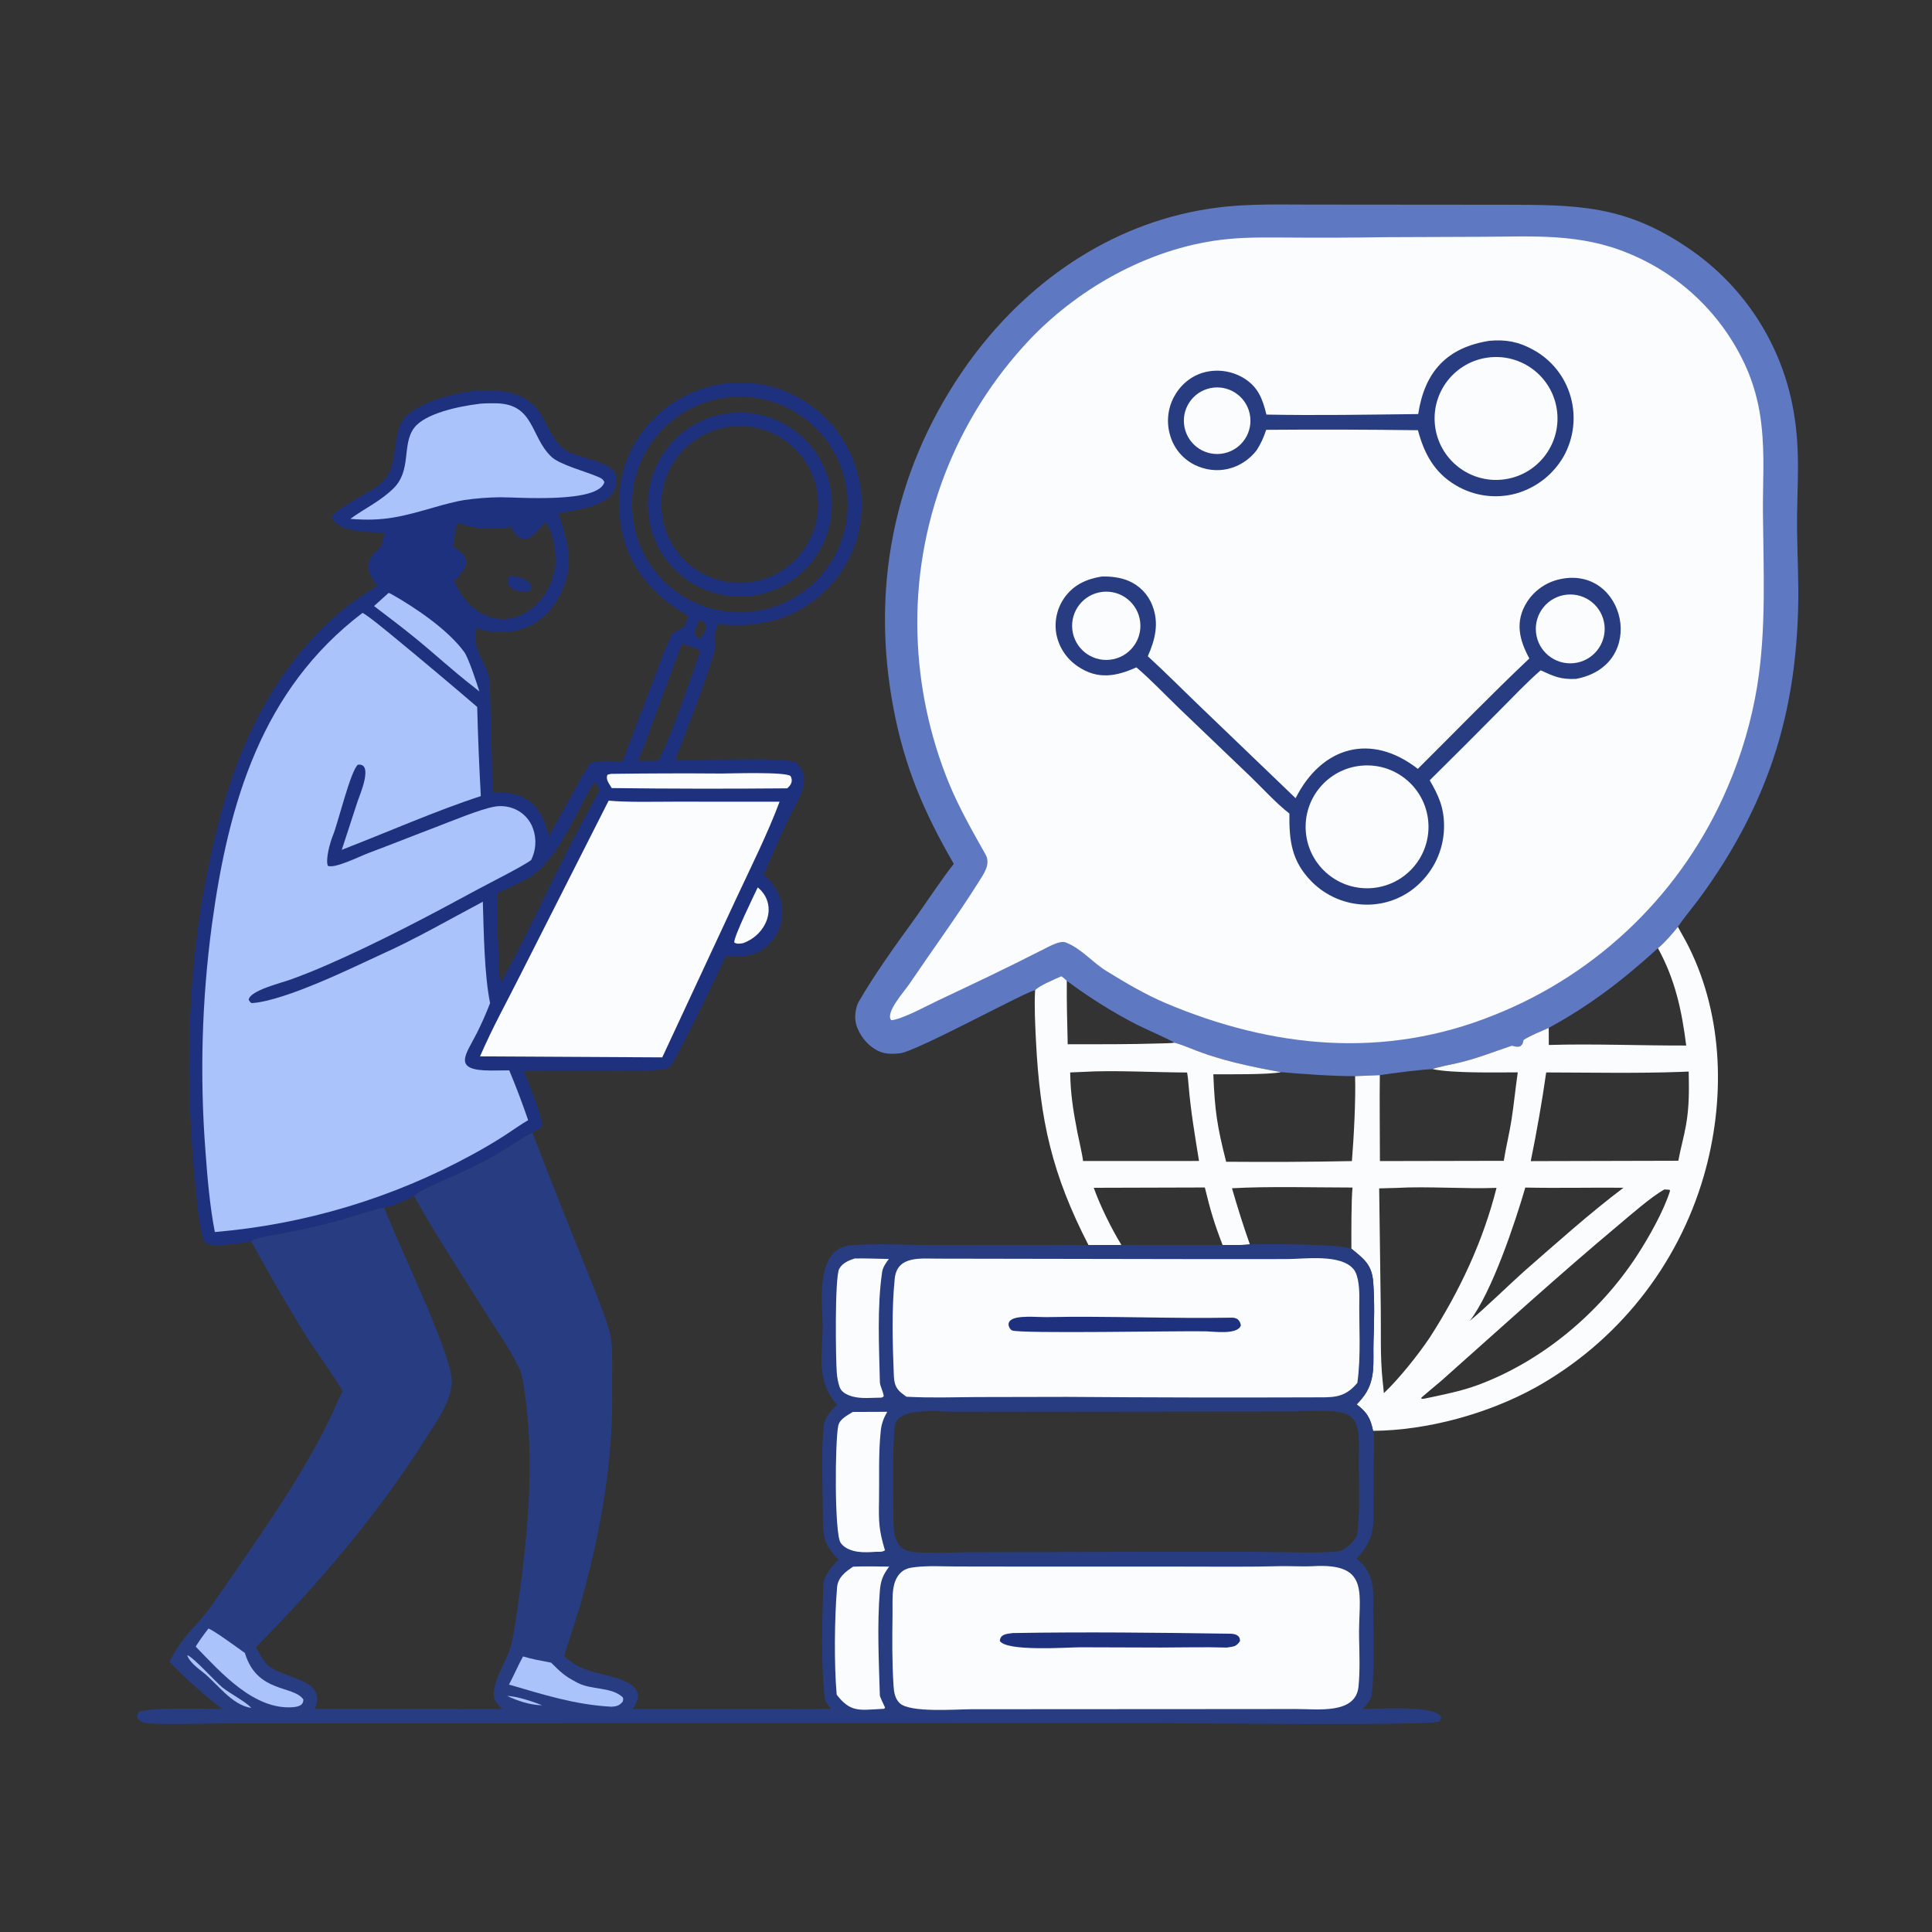 <?xml version="1.0" encoding="utf-8" ?><svg xmlns="http://www.w3.org/2000/svg" xmlns:xlink="http://www.w3.org/1999/xlink" width="381" height="381" viewBox="0 0 381 381"><rect x="0" y="0" width="381" height="381" fill="#333333" stroke="none"/><path fill="#5E78C2" transform="scale(0.372 0.372)" d="M505.633 457.96C489.82 430.671 479.603 406.73 473.699 375.758C461.621 312.402 473.476 250.782 509.899 197.278C539.587 153.67 583.646 121.008 636.067 111.483C656.136 107.836 673.345 108.42 693.598 108.452L746.688 108.5L796.652 108.54C835.917 108.591 861.692 108.446 896.056 132.26C924.924 152.203 944.609 182.872 950.718 217.423C954.812 240.204 952.427 258.71 952.659 280.985C952.812 295.665 953.66 308.689 953.205 323.724C951.696 373.548 940.214 415.009 913.715 457.418C909.389 464.312 904.785 471.027 899.914 477.547C896.97 481.468 892.605 486.736 889.976 490.597L889.469 491.348C891.406 494.868 893.524 498.483 895.303 502.061C913.845 539.34 914.618 584.01 903.21 623.45C889.396 671.095 857.35 711.371 814.027 735.535C788.724 749.48 756.895 758.241 727.906 758.529C726.441 751.577 724.603 748.683 719.206 744.519C720.17 743.502 721.098 742.451 721.988 741.369C729.714 732.091 727.757 722.233 728.131 711.027C728.479 700.63 728.723 690.387 727.995 680.004C727.33 670.519 723.284 667.553 716.408 661.964C716.368 654.538 716.321 636.139 716.993 629.538C697.362 629.527 672.346 628.833 653.097 629.914C656.192 640.484 658.886 649.223 662.574 659.661C658.605 660.204 652.31 659.994 648.136 660.018C643.642 648.383 641.643 641.59 638.713 629.508L579.826 629.676C583.173 639.132 589.263 651.481 594.499 659.969C588.736 660.076 582.819 660.04 577.042 660.073C557.783 622.628 551.319 594.266 549.181 551.661C548.762 543.315 548.253 533.298 548.723 525.037C546.366 524.199 485.756 557.584 476.935 558.402C471.148 558.939 467.33 558.848 462.21 555.086C457.866 551.894 454.028 546.047 453.452 540.771C453.129 537.806 453.803 533.487 455.249 530.989C463.385 516.938 474.148 501.856 483.719 488.699C490.708 479.091 498.595 466.776 505.633 457.96ZM679.068 568.37C662.596 565.327 646.901 562.159 631.359 555.829C628.663 554.73 625.387 553.477 622.615 552.757C618.211 550.167 607.808 545.796 602.616 543.167C589.629 536.463 577.225 528.687 565.532 519.92C564.358 518.799 564.026 518.472 562.66 517.508C559.67 518.866 550.109 522.768 548.723 525.037C548.253 533.298 548.762 543.315 549.181 551.661C551.319 594.266 557.783 622.628 577.042 660.073C582.819 660.04 588.736 660.076 594.499 659.969C589.263 651.481 583.173 639.132 579.826 629.676L638.713 629.508C641.643 641.59 643.642 648.383 648.136 660.018C652.31 659.994 658.605 660.204 662.574 659.661C658.886 649.223 656.192 640.484 653.097 629.914C672.346 628.833 697.362 629.527 716.993 629.538C716.321 636.139 716.368 654.538 716.408 661.964C723.284 667.553 727.33 670.519 727.995 680.004C728.723 690.387 728.479 700.63 728.131 711.027C727.757 722.233 729.714 732.091 721.988 741.369C721.098 742.451 720.17 743.502 719.206 744.519C724.603 748.683 726.441 751.577 727.906 758.529C756.895 758.241 788.724 749.48 814.027 735.535C857.35 711.371 889.396 671.095 903.21 623.45C914.618 584.01 913.845 539.34 895.303 502.061C893.524 498.483 891.406 494.868 889.469 491.348C887.076 494.393 881.976 500.293 878.903 502.647C860.885 519.159 842.571 533.231 821.022 544.894C817.102 546.622 811.12 549.037 807.673 551.279C806.945 553.757 807.473 553.287 805.791 554.711C803.957 555.105 803.308 554.787 801.505 554.33C791.577 557.62 783.019 561.175 772.609 563.557C770.062 564.14 760.813 565.952 759.507 566.768C751.828 567.085 739.391 568.808 731.466 569.956C727.102 570.168 722.736 570.345 718.368 570.485C706.561 570.541 690.806 569.377 679.068 568.37Z"/><path fill="#FBFCFD" transform="scale(0.372 0.372)" d="M889.469 491.348C891.406 494.868 893.524 498.483 895.303 502.061C913.845 539.34 914.618 584.01 903.21 623.45C889.396 671.095 857.35 711.371 814.027 735.535C788.724 749.48 756.895 758.241 727.906 758.529C726.441 751.577 724.603 748.683 719.206 744.519C720.17 743.502 721.098 742.451 721.988 741.369C729.714 732.091 727.757 722.233 728.131 711.027C728.479 700.63 728.723 690.387 727.995 680.004C727.33 670.519 723.284 667.553 716.408 661.964C716.368 654.538 716.321 636.139 716.993 629.538C697.362 629.527 672.346 628.833 653.097 629.914C656.192 640.484 658.886 649.223 662.574 659.661C658.605 660.204 652.31 659.994 648.136 660.018C643.642 648.383 641.643 641.59 638.713 629.508L579.826 629.676C583.173 639.132 589.263 651.481 594.499 659.969C588.736 660.076 582.819 660.04 577.042 660.073C557.783 622.628 551.319 594.266 549.181 551.661C548.762 543.315 548.253 533.298 548.723 525.037C550.109 522.768 559.67 518.866 562.66 517.508C564.026 518.472 564.358 518.799 565.532 519.92C565.446 531.395 565.728 542.151 566.017 553.598C582.31 553.571 598.655 553.68 614.94 553.147C617.343 553.068 620.259 553.094 622.615 552.757C625.387 553.477 628.663 554.73 631.359 555.829C646.901 562.159 662.596 565.327 679.068 568.37C672.909 569.739 650.565 569.495 643.209 569.503C644.002 589.097 645.221 596.955 649.999 615.868C671.11 616.028 695.572 615.976 716.675 615.511C717.693 603.005 718.748 583.246 718.368 570.485C722.736 570.345 727.102 570.168 731.466 569.956C731.291 584.963 731.516 600.469 731.526 615.512L797.188 615.377C798.297 608.24 800.143 600.973 801.303 593.489C802.619 585 803.377 576.814 804.598 568.474C793.532 568.499 770.052 569.021 759.507 566.768C760.813 565.952 770.062 564.14 772.609 563.557C783.019 561.175 791.577 557.62 801.505 554.33C803.308 554.787 803.957 555.105 805.791 554.711C807.473 553.287 806.945 553.757 807.673 551.279C811.12 549.037 817.102 546.622 821.022 544.894L821.049 553.963C843.882 553.236 870.624 554.333 893.893 554.258C891.585 535.793 888.026 519.21 878.903 502.647C881.976 500.293 887.076 494.393 889.469 491.348ZM731.129 629.987L731.97 693.325C732.166 706.217 731.599 719.059 732.943 731.889C733.17 734.063 733.464 736.365 733.609 738.537C741.608 731.016 751.948 718.033 758.043 708.911C773.813 684.376 786.206 658.037 793.338 629.711C776.666 630.354 756.679 628.806 740.253 629.738L731.129 629.987ZM819.125 615.518L889.71 615.343C890.896 608.813 892.74 602.607 893.87 595.998C895.527 586.304 895.406 577.774 895.211 568.047L890.87 568.233C868.484 569.077 842.224 568.558 819.667 568.523C817.603 583.33 814.457 601.005 811.482 615.545L819.125 615.518ZM808.592 629.548C803.142 648.305 790.919 684.934 779.186 700.202C787.803 693.025 798.933 682.082 807.699 674.185C824.602 659.426 842.749 643.121 860.657 629.645C843.514 629.486 825.581 629.922 808.592 629.548ZM630.25 615.467L635.618 615.44C633.45 602.069 631.219 588.845 630.093 575.339C629.91 573.142 629.717 570.701 629.291 568.556C612.644 568.535 590.137 567.245 574.354 568.226C572.011 568.341 569.667 568.44 567.322 568.525C567.502 580.078 568.961 588.984 571.163 600.35C571.892 604.116 573.782 611.999 574.153 615.482L630.25 615.467ZM882.382 630.543C875.673 634.14 864.009 644.405 857.969 649.46C826.091 676.138 795.262 704.264 764.184 731.877C762.772 733.134 753.536 740.717 753.273 741.202C754.383 741.769 753.792 741.563 755.246 741.418C764.356 739.506 774.47 737.539 783.197 734.318C817.448 721.674 847.967 696.051 867.822 665.586C873.869 656.307 882.014 641.946 885.301 631.35L885.135 630.742L882.382 630.543Z"/><path fill="#FBFCFD" transform="scale(0.372 0.372)" d="M733.356 125.739L784.969 125.535C812.735 125.446 837.505 123.458 863.753 134.497C892.366 146.326 915.099 169.05 926.941 197.658C930.479 206.528 932.778 215.843 933.772 225.341C935.611 241.393 934.428 256.012 934.567 271.916C934.836 302.505 936.42 333.477 931.509 363.822C928.472 382.275 923.187 400.287 915.774 417.456C892.277 472.537 847.763 515.958 792.116 538.079C733.944 561.598 674.673 555.746 617.875 531.748C606.965 527.079 596.757 521.048 586.67 514.839C578.955 510.09 573.257 502.803 564.967 499.609C561.371 498.224 554.08 503.016 550.717 504.465C533.091 513.484 515.159 521.94 497.263 530.377C491.462 533.112 478.007 540.495 472.465 540.829C469.076 536.964 479.382 525.608 481.863 521.923C494.145 503.771 507.14 486.069 518.834 467.522C521.521 463.261 525.324 458.085 522.468 453.002C515.429 440.472 508.64 428.669 503.104 415.33C492.816 390.207 487.147 363.433 486.369 336.296C484.663 278.208 506.196 221.838 546.195 179.681C573.334 151.365 611.676 130.524 650.977 126.721C662.253 125.63 672.956 125.923 684.254 125.942C700.622 126.075 716.99 126.007 733.356 125.739Z"/><path fill="#283D81" transform="scale(0.372 0.372)" d="M584.002 305.635C588.541 305.457 593.858 306.087 598.05 307.828C603.957 310.262 608.601 315.02 610.89 320.985C614.565 330.369 612.375 339.131 608.476 347.886C617.616 356.222 626.531 365.244 635.499 373.853L686.827 423.13C700.722 395.672 726.855 388.304 751.619 407.586C771.228 388.117 790.685 368.02 810.739 349.065C805.321 339.122 802.96 329.365 809.577 318.992C813.571 312.867 819.825 308.57 826.974 307.039C861.549 299.498 873.961 352.676 835.454 359.907C827.351 360.237 823.887 358.636 816.743 355.348C809.886 361.255 801.765 369.797 795.295 376.296C782.914 388.821 770.458 401.273 757.929 413.651C762.61 421.722 765.477 428.047 765.523 437.634C765.602 448.893 761.165 459.713 753.203 467.673C745.64 475.336 735.308 479.628 724.541 479.579C713.55 479.552 703.024 475.143 695.295 467.329C684.601 456.476 683.387 445.573 683.529 431.272C676.832 426.131 669.06 417.625 662.729 411.511L625.132 375.531C617.991 368.637 609.798 360.026 602.426 353.788C591.729 358.585 581.951 360.441 571.414 353.303C565.504 349.368 561.403 343.243 560.018 336.279C558.775 329.515 560.297 322.535 564.243 316.903C569.097 310.003 576.002 306.927 584.002 305.635Z"/><path fill="#FBFCFD" transform="scale(0.372 0.372)" d="M723.374 405.784C741.306 405.049 756.453 418.958 757.245 436.888C758.037 454.817 744.174 470.008 726.248 470.856C708.241 471.708 692.968 457.771 692.173 439.762C691.378 421.753 705.362 406.524 723.374 405.784Z"/><path fill="#FBFCFD" transform="scale(0.372 0.372)" d="M830.601 315.239C840.63 314.232 849.576 321.545 850.585 331.573C851.594 341.602 844.282 350.55 834.254 351.561C824.223 352.571 815.272 345.258 814.263 335.227C813.254 325.195 820.569 316.246 830.601 315.239Z"/><path fill="#FBFCFD" transform="scale(0.372 0.372)" d="M584.342 313.77C594.33 312.598 603.358 319.793 604.445 329.791C605.532 339.788 598.261 348.755 588.255 349.758C578.367 350.749 569.53 343.583 568.456 333.704C567.382 323.825 574.473 314.927 584.342 313.77Z"/><path fill="#283D81" transform="scale(0.372 0.372)" d="M789.617 180.66C798.244 179.888 805.022 181.136 812.733 185.387C822.467 190.669 829.647 199.666 832.638 210.329C835.64 220.948 834.3 232.326 828.912 241.958C823.371 251.604 814.259 258.684 803.542 261.668C792.78 264.56 781.306 262.968 771.738 257.256C760.41 250.61 754.916 240.366 751.687 228.068C724.871 227.718 698.052 227.647 671.234 227.854C669.745 232.238 668.588 234.859 666.157 238.735C658.151 248.959 644.901 252.134 633.289 246.422C627.177 243.381 622.566 237.982 620.519 231.469C618.236 224.516 618.88 216.933 622.302 210.465C625.553 204.311 631.127 199.483 637.847 197.534C644.954 195.53 652.571 196.497 658.951 200.215C666.92 204.905 669.314 211.43 671.356 219.774C697.87 220.302 725.279 219.807 751.815 219.504C755.227 197.066 767.01 184.196 789.617 180.66Z"/><path fill="#FBFCFD" transform="scale(0.372 0.372)" d="M787.612 189.725C805.41 186.692 822.279 198.711 825.225 216.523C828.171 234.335 816.07 251.146 798.243 254.005C780.54 256.844 763.87 244.844 760.945 227.155C758.019 209.465 769.938 192.737 787.612 189.725Z"/><path fill="#FBFCFD" transform="scale(0.372 0.372)" d="M641.483 205.786C651.014 203.711 660.421 209.761 662.486 219.293C664.551 228.826 658.491 238.226 648.956 240.281C639.435 242.333 630.052 236.284 627.99 226.766C625.928 217.247 631.967 207.858 641.483 205.786Z"/><path fill="#283D81" transform="scale(0.372 0.372)" d="M282.264 600.524C290.787 622.691 299.51 644.781 308.431 666.791C313.306 678.989 319.523 693.587 323.158 706.088C325.214 713.158 324.362 728.634 324.495 736.266C325.164 774.806 318.308 812.424 307.999 849.432C305.325 859.031 301.82 868.416 299.104 877.833C303.284 881.884 306.464 883.535 311.848 885.525C320.493 888.722 346.921 890.612 335.286 906.029L405.222 906.012C416.659 905.999 429.127 906.236 440.497 905.924C439.779 904.977 437.408 901.952 437.278 900.819C435.059 881.488 435.915 859.453 436.441 840.026C436.568 835.301 441.506 829.782 444.564 826.85C436.01 818.119 436.255 813.78 436.207 801.911C436.144 786.701 435.234 770.999 436.645 755.872C437.034 751.705 440.804 747.332 443.879 744.732C433.279 733.468 435.66 720.616 436.092 705.524C436.474 692.159 431.181 662.97 450.392 660.167C464.788 659.062 480.422 660.02 494.792 660.009L549.44 660.024C558.294 660.03 568.366 659.774 577.042 660.073C582.819 660.04 588.736 660.076 594.499 659.969L648.136 660.018C652.31 659.994 658.605 660.204 662.574 659.661C671.87 659.491 709.043 659.336 716.408 661.964C723.284 667.553 727.33 670.519 727.995 680.004C728.723 690.387 728.479 700.63 728.131 711.027C727.757 722.233 729.714 732.091 721.988 741.369C721.098 742.451 720.17 743.502 719.206 744.519C724.603 748.683 726.441 751.577 727.906 758.529C728.54 760.786 728.454 763.902 728.397 766.306C728.085 779.314 728.042 792.321 728.043 805.331C728.043 814.209 725.048 819.9 719.157 826.285C719.839 826.858 720.506 827.448 721.157 828.055C726.476 833.056 728.152 839.634 728.009 847.265C727.702 863.68 728.998 882.236 727.182 898.45C726.892 901.031 724.013 904.24 722.344 906.003C729.309 906.006 762.588 903.656 763.985 910.556C763.739 911.202 763.593 912.141 762.987 912.533C759.123 915.03 627.438 913.446 611.098 913.431L201.651 913.538L120.266 913.596C106.696 913.684 92.773 914.258 79.186 913.648C76.832 913.543 74.104 912.871 72.807 910.738C72.689 909.077 72.706 909.197 73.524 907.73C77.496 904.888 110.71 906.022 118.056 905.987C111.367 901.568 95.278 886.929 89.849 880.986C96.464 867.946 101.008 865.136 109.578 854.678C114.759 847.495 119.87 840.15 124.89 832.857C142.654 807.047 160.56 781.163 174.418 752.981C176.954 747.822 178.977 742.475 181.614 737.375C175.335 726.708 167.152 716.225 160.585 705.502C150.989 689.832 142.012 674.157 133.157 658.058C135.668 655.757 145.938 654.604 149.732 653.858C159.387 652.005 168.977 649.831 178.486 647.338C183.334 646.059 200.725 640.178 203.705 640.237C210.373 658.302 239.734 718.009 239.525 732.403C239.372 742.928 230.842 754.455 225.406 763.028C200.059 803.004 168.84 839.62 135.642 873.285C137.236 875.981 139.379 880.079 141.46 882.246C149.085 890.19 174.195 889.51 166.862 905.986L266.197 906.007C265.069 904.859 263.478 903.149 262.65 901.743C258.569 894.809 269.303 879.782 271.04 871.87C272.809 864.246 273.783 856.423 274.869 848.66C280.047 811.647 283.532 773.908 277.978 736.721C277.4 732.851 276.717 728.24 274.982 724.719C269.657 713.911 262.42 704.031 256.109 693.78C243.811 673.967 230.738 654.367 219.496 633.926C222.354 630.814 238.21 624.365 242.832 622.222C250.109 618.848 256.116 615.946 263.17 611.942C267.311 609.592 278.693 601.708 282.264 600.524ZM511.375 822.859L643.523 822.579C656.345 822.592 669.168 822.684 681.989 822.856C690.813 822.957 699.485 823.279 708.294 822.494C711.889 822.935 718.992 816.681 719.466 813.173C721.391 798.918 720.058 783.636 720.395 769.298C720.829 750.904 717.471 747.695 698.787 747.96L683.855 748.257L543.362 748.414L503.874 748.362C496.775 748.351 475.187 745.863 474.287 756.285C472.882 772.562 473.604 789.555 473.622 805.926C473.677 814.33 474.926 822.112 484.959 822.84C493.5 823.46 502.582 823.121 511.375 822.859Z"/><path fill="#FBFCFD" transform="scale(0.372 0.372)" d="M679.72 830.238C683.863 830.205 692.119 830.519 695.72 830.29C727.55 828.268 719.825 845.876 720.498 868.856C720.655 877.314 721.009 885.674 720.175 894.091C718.701 908.948 698.339 905.929 687.079 905.99L647.123 906.024L514.861 906.103C506.509 906.131 482.569 908.046 477.007 902.931C474.402 900.535 473.893 896.903 473.677 893.552C472.871 881.022 472.966 868.139 473.153 855.581C473.22 851.091 472.888 846.287 473.615 841.856C474.075 839.056 475.067 836.307 477.021 834.195C479.366 831.66 481.931 831.121 485.247 830.745C492.223 829.955 499.597 830.397 506.626 830.421L541.929 830.47L627.488 830.483C644.731 830.483 662.539 830.712 679.72 830.238Z"/><path fill="#1E317E" transform="scale(0.372 0.372)" d="M536.887 865.715C575.126 865.051 613.979 865.493 652.235 866.07C654.875 866.11 657.626 866.987 657.304 870.09C655.143 873.091 654.1 872.778 650.332 873.407C638.549 873.048 627.156 873.381 615.38 873.396L572.561 873.261C565.631 873.305 533.547 875.611 530.038 869.883C530.302 866.16 533.873 866.149 536.887 865.715Z"/><path fill="#FBFCFD" transform="scale(0.372 0.372)" d="M498.118 667.238L641.865 667.486L682.464 667.455C691.969 667.381 711.055 664.637 717.676 672.975C720.307 676.288 720.686 683.966 720.608 688.328C720.348 702.827 721.613 718.748 719.554 733.099C712.322 741.81 705.793 740.637 695.593 740.769C652.305 740.926 609.016 740.841 565.728 740.514L517.694 740.612C504.394 740.711 493.896 741.118 480.507 740.442C479.596 739.786 478.703 739.107 477.827 738.406C474.553 735.743 473.997 733.008 473.815 728.625C473.179 711.853 472.642 694.552 474.317 677.837C475.588 665.155 488.915 667.356 498.118 667.238Z"/><path fill="#1E317E" transform="scale(0.372 0.372)" d="M554.326 698.237C587.051 697.558 620.345 699.102 653.139 698.517C654.309 698.496 655.103 698.81 656.118 699.331C657.388 700.818 657.361 700.717 657.809 702.605C656.24 707.65 643.907 705.918 639.375 705.768C626.559 705.432 540.606 707.141 536.519 705.275C535.566 704.84 534.782 703.477 534.668 702.458C534.541 701.328 534.976 700.488 535.866 699.793C539.222 697.173 549.836 698.264 554.326 698.237Z"/><path fill="#FBFCFD" transform="scale(0.372 0.372)" d="M452.263 830.525C457.953 830.215 465.534 830.453 471.37 830.492C468.077 834.904 466.872 837.834 466.423 843.42C464.941 861.824 465.894 880.391 466.427 898.815C466.447 899.514 468.734 904.231 469.202 905.249L468.688 905.862L466.124 906.008C455.476 906.6 450.616 907.663 443.555 898.395C442.119 882.412 442.378 857.901 443.74 841.608C444.194 836.177 447.997 833.371 452.263 830.525Z"/><path fill="#FBFCFD" transform="scale(0.372 0.372)" d="M452.047 748.5L470.336 748.421C468.421 751.789 467.248 754.824 466.891 758.705C465.592 770.97 466.216 783.447 465.986 795.711C465.775 806.979 465.927 811.11 469.139 821.89C467.566 822.843 466.21 822.622 464.331 822.632C461.214 822.889 457.896 823.03 454.788 822.607C451.468 822.155 447.59 820.78 445.628 817.868C442.275 812.893 442.655 763.881 444.373 755.793C445.125 752.255 449.236 750.308 452.047 748.5Z"/><path fill="#FBFCFD" transform="scale(0.372 0.372)" d="M453.058 667.151C458.703 667.018 465.481 667.304 471.211 667.413C469.79 669.25 468.014 671.737 467.646 674.241C464.901 692.895 466.018 713.859 466.445 732.786C466.486 734.631 468.157 737.529 468.498 740.209C467.314 741.206 467.018 740.862 465.069 740.965C460.204 741.076 454.568 741.583 449.976 739.676C447.848 738.792 445.874 737.512 445.088 735.253C444.283 732.936 443.811 730.366 443.61 727.922C443.02 720.72 442.461 677.29 444.873 672.682C446.51 669.555 449.915 668.202 453.058 667.151Z"/><path fill="#AAC3FA" transform="scale(0.372 0.372)" d="M110.523 863.299C114.013 864.74 125.869 873.483 129.819 876.278C136.234 897.738 155.596 893.259 160.816 900.939C160.82 904.119 158.243 904.659 155.625 904.995C134.829 906.809 117.083 886.648 103.737 872.886C106.072 869.204 107.848 866.76 110.523 863.299Z"/><path fill="#AAC3FA" transform="scale(0.372 0.372)" d="M277.261 878.123C282.212 879.588 287.101 880.442 292.16 881.417C297.457 886.63 299.038 888.346 305.994 891.996C313.718 896.049 323.457 894.108 329.816 899.47C330.677 900.196 330.309 901.303 330.112 902.084C328.266 904.209 327.034 904.565 324.254 904.774C304.959 903.759 288.17 898.385 269.829 893.026C272.444 888.123 274.488 883.19 277.261 878.123Z"/><path fill="#AAC3FA" transform="scale(0.372 0.372)" d="M99.235 877.413C102.668 878.572 114.083 891.49 118.051 894.67C121.721 897.612 130.779 902.461 133.196 905.399C122.648 903.89 115.092 892.215 107.025 886.044C104.372 884.015 100.107 880.565 99.235 877.413Z"/><path fill="#AAC3FA" transform="scale(0.372 0.372)" d="M268.874 899.053C273.85 899.15 282.725 902.104 287.399 904C281.132 903.909 274.497 901.726 268.874 899.053Z"/><path fill="#1E317E" transform="scale(0.372 0.372)" d="M364.952 326.523C339.892 312.354 326.279 290.267 328.428 261.244C331.001 226.498 362.374 200.524 396.768 202.952C433.171 205.522 459.75 237.587 456.538 273.422C455.033 290.004 447.064 305.328 434.352 316.081C418.212 329.505 400.951 332.811 380.593 330.928C379.542 333.764 378.548 336.164 378.883 339.147C378.847 340.451 379.334 343.502 378.988 344.662C373.124 364.32 365.248 383.68 357.956 402.855C369.583 402.688 381.211 402.588 392.84 402.555C400.833 402.524 414.197 402.295 421.805 403.925C431.744 412.667 422.553 424.503 417.903 434.369C413.293 444.115 408.924 453.972 404.799 463.933C416.959 473.146 418.408 490.962 406.739 501.451C400.416 507.135 392.646 507.528 384.586 507.066C381.325 514.699 358.334 562.501 355.108 565.472C353.927 566.56 352.301 566.741 350.767 566.928C342.39 567.948 333.489 567.52 325.035 567.551L277.615 567.482C281.512 577.423 285.367 586.249 287.694 596.731C285.557 598.558 284.703 599.091 282.264 600.524C278.693 601.708 267.311 609.592 263.17 611.942C256.116 615.946 250.109 618.848 242.832 622.222C238.21 624.365 222.354 630.814 219.496 633.926C216.251 635.874 207.453 639.645 203.705 640.237C200.725 640.178 183.334 646.059 178.486 647.338C168.977 649.831 159.387 652.005 149.732 653.858C145.938 654.604 135.668 655.757 133.157 658.058C129.392 658.779 109.692 662.145 108.19 657.985C105.608 650.833 104.704 639.413 103.908 631.755C97.836 573.329 98.813 513.849 111.125 456.26C121.528 406.697 139.538 360.04 178.7 325.838C185.529 319.873 192.52 315.333 200.087 310.445C199.833 310.144 199.582 309.839 199.334 309.532C192.963 301.584 194.086 296.07 201.771 290.22C202.579 287.601 203.335 284.966 204.038 282.317C197.257 282.108 180.249 282.463 176.26 275.027C175.581 273.761 177.319 271.969 178.337 271.165C182.942 268.026 190.589 263.149 195.35 260.688C212.497 251.823 206.712 240.252 212.104 225.34C214.602 218.43 225.938 213.419 233.386 211.093C248.869 206.259 275.316 202.393 286.023 218.544C290.367 225.12 292.666 232.815 298.838 238.033C304.663 242.957 325.238 243.99 326.645 252.589C329.221 268.33 306.245 269.948 295.959 272.175C299.957 283.853 303.816 295.885 299.861 308.018C292.404 330.893 274.125 339.419 252.109 333.032C250.052 345.701 259.286 352.243 259.617 362.469C260.232 381.501 260.806 400.959 261.057 420.016C278.604 419.486 286.752 426.328 290.956 443.156C295.259 435.615 299.503 428.041 303.689 420.435C305.99 416.271 310.411 407.719 313.189 404.525C317.607 402.783 325.054 403.564 330.024 403.736L347.009 358.848C349.56 352.14 352.603 343.254 355.973 336.86C356.973 334.962 360.469 333.526 362.506 332.557C363.504 330.594 364.184 328.586 364.952 326.523ZM398.743 324.236C429.993 320.633 452.456 292.453 449 261.186C445.544 229.919 417.469 207.325 386.186 210.634C354.696 213.966 331.918 242.269 335.397 273.743C338.876 305.217 367.285 327.862 398.743 324.236ZM270.763 279.368C258.625 280.966 254.216 280.779 242.28 277.11C241.514 281.256 240.608 285.813 240.183 290.002C250.557 295.13 248.057 301.269 240.733 307.76C241.704 309.832 242.804 312.405 244.001 314.307C260.743 339.47 289.338 327.479 294.149 301.475C295.284 295.337 293.631 281.006 288.848 276.809C282.868 284.272 277.106 291.14 270.763 279.368ZM370.727 328.619C369.711 331.066 368.379 333.557 368.406 336.118C369.254 337.809 369.541 337.964 371.52 338.557C373.723 334.197 376.836 330.649 370.727 328.619ZM361.462 341.326L347.679 378.433C344.77 386.337 341.561 395.801 338.182 403.386L348.705 403.297C353.354 397.472 368.165 354.166 371.317 344.825C367.375 342.642 365.049 342.724 361.462 341.326ZM317.926 418.553C317.028 417.153 316.113 415.673 315.155 414.325C305.831 429.609 297.151 452.929 282.406 463.977C278.76 466.71 268.18 471.3 263.501 473.531C263.419 483.778 263.764 494.176 264.197 504.417C264.372 508.561 264.452 516.411 265.196 520.195L265.702 520.694C278.237 497.546 289.364 473.709 301.167 450.189C306.497 439.569 312.426 429.102 317.926 418.553Z"/><path fill="#AAC3FA" transform="scale(0.372 0.372)" d="M192.161 324.914C195.019 326.191 206.983 336.166 209.774 338.46C224.29 350.419 238.689 362.518 252.97 374.757C253.373 390.522 254.016 406.281 254.897 422.027C231.616 429.584 204.506 441.509 181.175 450.517L189.536 424.911C190.628 421.596 198.21 404.393 189.772 405.376C185.957 408.143 179.041 436.755 176.541 442.758C175.102 446.211 172.427 455.506 173.813 459.007C177.568 460.575 190.719 453.938 195.378 452.199C206.921 447.888 218.921 443.063 230.378 438.73C237.932 435.874 254.663 428.867 262.265 427.601C265.985 426.977 269.807 427.474 273.243 429.03C277.66 431.048 281.052 434.796 282.621 439.392C284.523 444.841 284.135 450.829 281.545 455.986C276.801 459.439 259.246 468.23 253.237 471.49C227.123 485.656 200.795 499.555 173.564 511.466C167.233 514.241 160.815 516.815 154.322 519.186C149.449 521.002 132.439 525.042 131.836 529.985C132.24 530.678 132.821 531.818 133.728 531.751C151.449 530.446 187.305 512.761 201.934 506.03C219.676 498.125 238.643 487.218 255.963 478.02C256.462 493.943 256.727 516.659 259.804 531.757C257.718 537.205 255.361 542.545 252.741 547.756C246.961 559.176 239.371 567.491 260.088 567.508C263.323 567.511 266.716 567.465 269.969 567.425C273.593 576.116 276.936 584.923 279.991 593.83C276.569 595.754 271.442 599.404 267.975 601.649C262.212 605.365 256.308 608.859 250.277 612.123C208.152 635.106 161.705 649.07 113.891 653.129C111.324 640.143 109.9 623.997 108.956 610.781C105.836 570.547 106.976 530.095 112.356 490.1C121.119 425.774 138.608 365.612 192.161 324.914Z"/><path fill="#FBFCFD" transform="scale(0.372 0.372)" d="M322.657 424.444C332.773 425.368 346.734 424.986 357.1 424.983L413.269 424.995C407.207 441.373 397.842 460.159 390.335 476.24L351.078 560.537L346.146 560.51L254.468 560.009C261.59 543.718 268.023 532.391 275.909 516.699L322.657 424.444Z"/><path fill="#1E317E" transform="scale(0.372 0.372)" d="M388.904 218.803C415.748 216.962 439.013 237.204 440.903 264.045C442.793 290.885 422.593 314.188 395.756 316.127C368.849 318.071 345.473 297.808 343.578 270.898C341.684 243.987 361.99 220.648 388.904 218.803ZM397.76 308.616C420.617 305.504 436.566 284.372 433.291 261.538C430.017 238.704 408.772 222.906 385.962 226.343C363.38 229.745 347.774 250.731 351.016 273.337C354.258 295.942 375.132 311.697 397.76 308.616Z"/><path fill="#AAC3FA" transform="scale(0.372 0.372)" d="M253.294 214.192C255.467 213.74 260.589 213.771 262.733 213.793C283.437 214.012 281.024 231.518 292.354 242.193C296.695 246.284 310.215 249.909 315.916 252.327C317.95 253.19 319.523 253.563 320.399 255.586C317.204 266.979 274.63 263.562 265.225 263.607C258.73 263.667 252.246 264.175 245.82 265.125C241.517 265.806 234.681 267.659 230.368 268.901C213.404 273.79 203.577 276.558 185.71 275.06C193.462 269.417 201.211 266 208.357 259.136C218.431 249.461 212.878 235.783 219.503 226.887C225.416 218.948 244.049 215.318 253.294 214.192Z"/><path fill="#1E317E" transform="scale(0.372 0.372)" d="M270.113 305.237C273.728 305.389 280.432 306.773 281.576 310.748C281.446 312.422 281.182 312.494 280.136 313.806C275.028 314.032 266.493 312.225 270.113 305.237Z"/><path fill="#FBFCFD" transform="scale(0.372 0.372)" d="M323.837 410.241C343.325 409.971 362.815 409.912 382.303 410.062C387.334 410.057 416.45 409.038 419.089 411.404C420.542 414.041 419.365 416.205 417.273 417.918C386.282 418.194 355.289 418.149 324.299 417.782C323.013 415.574 320.86 413.108 322.067 410.708L323.837 410.241Z"/><path fill="#AAC3FA" transform="scale(0.372 0.372)" d="M206.008 314.304C206.693 314.532 207.092 314.723 207.762 315.103C220.591 322.399 237.586 333.922 246.121 345.682C248.418 348.847 252.956 362.753 254.124 366.563L250.435 363.615C240.28 355.755 230.371 346.588 220.385 338.447C213.141 332.542 205.72 326.941 198.284 321.283L206.008 314.304Z"/><path fill="#060505" fill-opacity="0.012" transform="scale(0.372 0.372)" d="M343.785 398.382C345.067 398.475 345.844 398.298 347.174 398.488C347.287 399.944 347.019 399.768 346.028 401.303C345.747 401.142 343.717 399.196 343.785 398.382Z"/><path fill="#FBFCFD" transform="scale(0.372 0.372)" d="M401.692 470.429C412.617 479.412 406.956 495.34 393.862 500.009C392.152 500.255 390.637 500.571 389.225 499.61C389.061 496.351 399.753 474.578 401.692 470.429Z"/><defs><linearGradient id="gradient_0" gradientUnits="userSpaceOnUse" x1="842.986" y1="724.005" x2="838.51" y2="723.99"><stop offset="0" stop-color="#010002" stop-opacity="0"/><stop offset="1" stop-color="#030203" stop-opacity="0.031"/></linearGradient></defs><path fill="url(#gradient_0)" transform="scale(0.372 0.372)" d="M840.449 719.928L843.094 720.061C842.739 720.531 840.73 728.809 840.722 729.276C840.076 728.625 839.583 728.108 838.983 727.416C840.517 724.242 842.276 723.96 840.094 721.208L840.449 719.928Z"/><path fill="#060505" fill-opacity="0.012" transform="scale(0.372 0.372)" d="M548.793 149.919L549.053 150.12L549.002 150.959C547.039 153.223 545.202 153.83 543.913 156.363C544.393 153.93 543.96 154.249 545.386 152.663L545.207 153.147L548.793 149.919Z"/><path fill="#060505" fill-opacity="0.012" transform="scale(0.372 0.372)" d="M311.105 570.714C313.186 570.49 314.777 570.111 316.739 570.752L317.04 571.929C313.335 571.605 313.601 572.573 311.105 570.714Z"/></svg>
